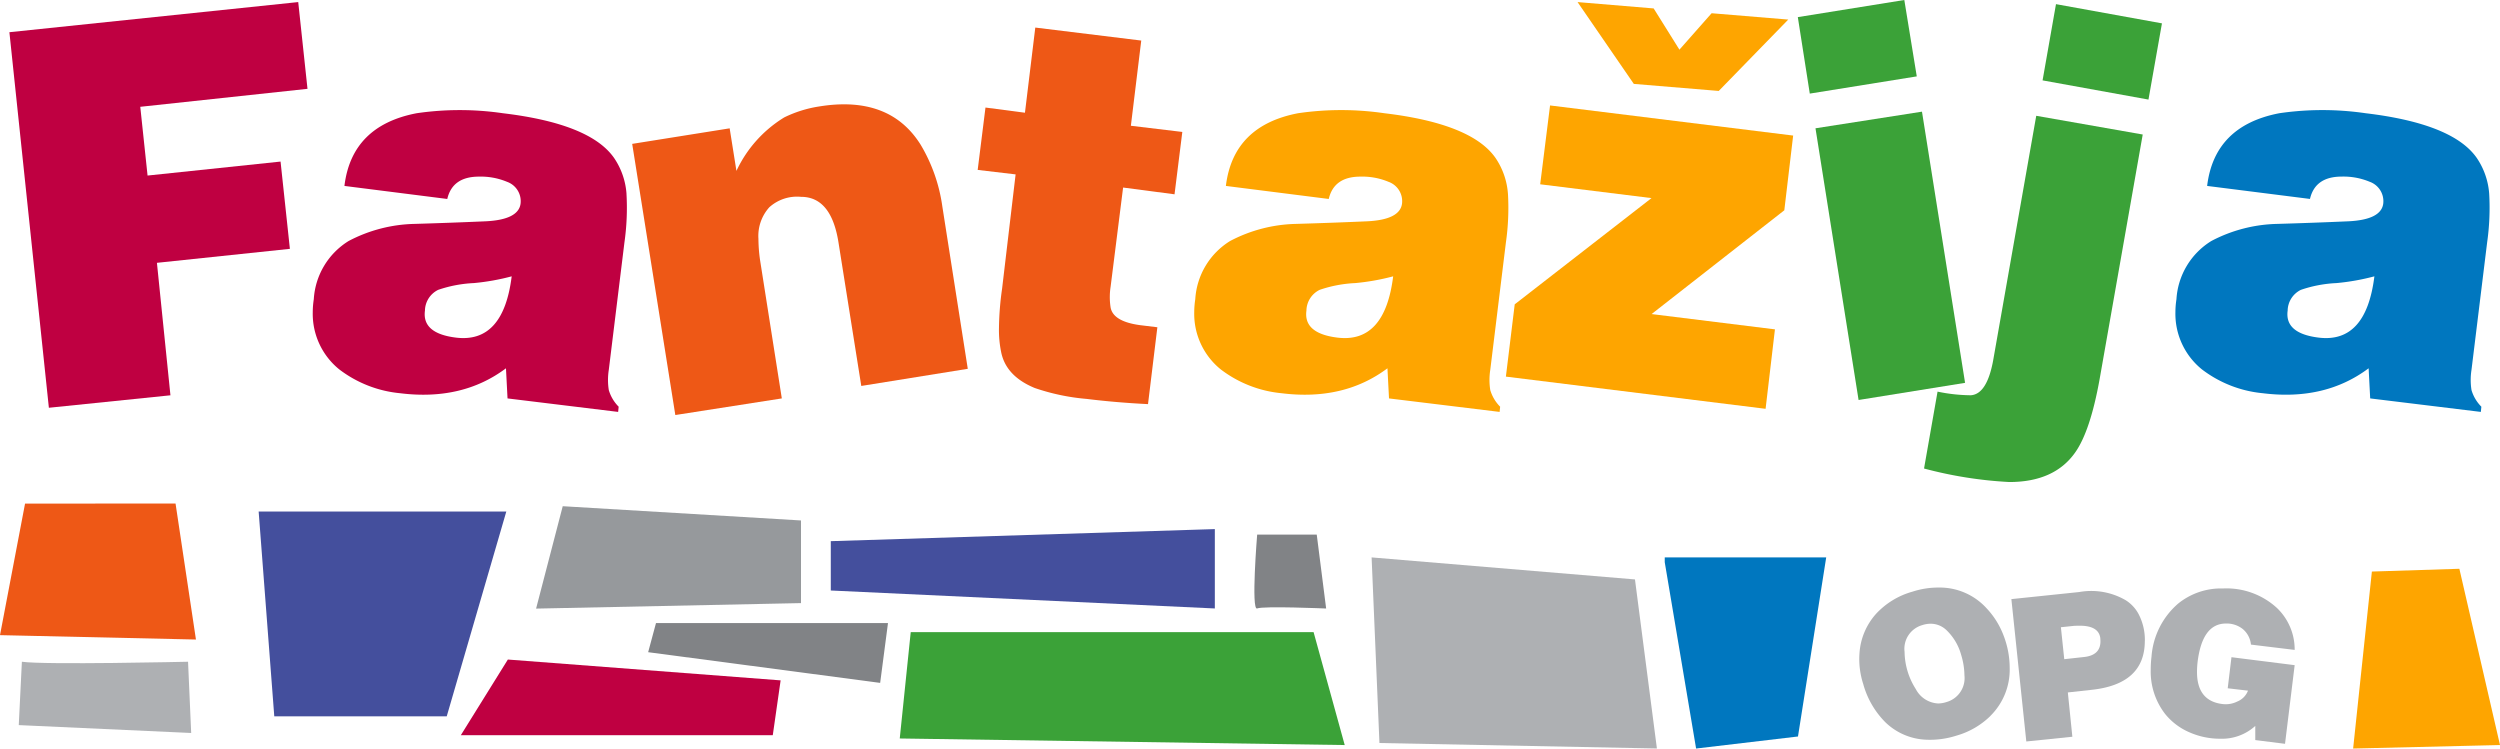 <svg xmlns="http://www.w3.org/2000/svg" xmlns:xlink="http://www.w3.org/1999/xlink" width="304" height="91.022" viewBox="0 0 304 91.022"><defs><clipPath id="a"><rect width="304" height="91.022" fill="none"/></clipPath></defs><g transform="translate(0 0)" clip-path="url(#a)"><path d="M130.461,51.8a9.634,9.634,0,0,1-4.119,2.393,10.546,10.546,0,0,1-3.712.5,7.552,7.552,0,0,1-4.932-2.107,10.54,10.54,0,0,1-2.707-4.669,9.794,9.794,0,0,1-.456-3.712,7.941,7.941,0,0,1,2.014-4.814,9.511,9.511,0,0,1,4.431-2.7,10.06,10.06,0,0,1,3.183-.5A7.7,7.7,0,0,1,130,38.722a9.941,9.941,0,0,1,2.073,3.341,10.985,10.985,0,0,1,.729,3.913,7.907,7.907,0,0,1-2.346,5.821M127.3,46.862a8.916,8.916,0,0,0-.409-2.513,6.594,6.594,0,0,0-1.818-3.017,2.773,2.773,0,0,0-1.891-.742,3.3,3.3,0,0,0-1.007.168,2.993,2.993,0,0,0-2.156,3.256,8.6,8.6,0,0,0,1.366,4.525,3.243,3.243,0,0,0,2.707,1.747,3.318,3.318,0,0,0,1.007-.168,3.023,3.023,0,0,0,2.2-3.256" transform="translate(111.577 35.255)" fill="#aeb0b3"/><path d="M140.106,42.488q-.024,5.245-6.535,5.915l-2.825.31.549,5.388-5.6.575-1.816-17.312,8.259-.861a8.335,8.335,0,0,1,5.649,1,4.487,4.487,0,0,1,1.56,1.676,6.771,6.771,0,0,1,.764,3.3m-5.412-.334Q134.525,40.6,132.2,40.6c-.223,0-.454.006-.693.016l-1.605.168.409,3.886,2.348-.259q2.248-.216,2.034-2.253" transform="translate(120.703 35.487)" fill="#aeb0b3"/><path d="M149.963,43.714l-5.317-.646a2.818,2.818,0,0,0-.993-1.891,3.134,3.134,0,0,0-2.045-.671q-2.876,0-3.449,4.669a10.753,10.753,0,0,0-.073,1.22q0,3.521,3.09,3.9a3.163,3.163,0,0,0,1.82-.31,2.323,2.323,0,0,0,1.291-1.317l-2.466-.288.456-3.779,7.686.967-1.173,9.564-3.617-.454V52.958a6.019,6.019,0,0,1-4.261,1.556,9.169,9.169,0,0,1-3.714-.766,7.7,7.7,0,0,1-2.991-2.251,8.4,8.4,0,0,1-1.747-5.388,13.207,13.207,0,0,1,.095-1.58,9.417,9.417,0,0,1,3.232-6.442,8.285,8.285,0,0,1,5.459-1.844,9.073,9.073,0,0,1,6.561,2.371,6.983,6.983,0,0,1,2.156,5.1" transform="translate(129.069 35.315)" fill="#aeb0b3"/><path d="M3.047,31.014,0,47.014l23.827.533-2.48-16.534Z" transform="translate(0 30.22)" fill="#ee5816"/><path d="M15.93,31.506l1.9,24.9H38.8l7.244-24.9H15.93Z" transform="translate(15.522 30.7)" fill="#444f9d"/><path d="M36.257,31.177l-3.24,12.451,32.214-.669V32.91Z" transform="translate(32.171 30.378)" fill="#96999c"/><path d="M39.919,41.917l.954-3.544h28.21l-.952,7.276Z" transform="translate(38.897 37.39)" fill="#818386"/><path d="M34.1,40.62l33.168,2.533-.954,6.664H28.383Z" transform="translate(27.656 39.58)" fill="#bf0041"/><path d="M51.167,34.053v6l46.7,2.184V32.586Z" transform="translate(49.857 31.752)" fill="#444f9d"/><path d="M56.749,38.933l-1.335,12.93,54.108.8-3.785-13.73Z" transform="translate(53.996 37.936)" fill="#3ba238"/><path d="M84.838,32.924H77.594s-.762,9.3,0,8.982,8.387.008,8.387.008Z" transform="translate(75.278 32.081)" fill="#818386"/><path d="M84.475,34.33,85.429,56.9l33.739.665L116.5,37.007Z" transform="translate(82.312 33.451)" fill="#aeb0b3"/><path d="M102.529,34.33h19.633l-3.432,21.776L106.341,57.57l-3.813-22.66" transform="translate(99.904 33.451)" fill="#0077bf"/><path d="M1.535,40.755c2.667.4,20.206,0,20.206,0l.381,8.664L1.156,48.461Z" transform="translate(1.126 39.712)" fill="#aeb0b3"/><path d="M147.206,35.367l-2.28,21.521,17.858-.424-4.94-21.434Z" transform="translate(141.215 34.133)" fill="#fea500"/><path d="M36.827,10.677,16.493,12.863l.887,8.36,16.172-1.7,1.135,10.612-16.168,1.7,1.643,16.109L5.379,49.46.579,3.792,35.7.128Z" transform="translate(0.564 0.124)" fill="#bf0041"/><path d="M57.411,16.949a29.945,29.945,0,0,1-.251,5.937l-1.9,15.477a7.884,7.884,0,0,0,0,2.462,4.779,4.779,0,0,0,1.2,2.022l-.063.632L42.947,41.839l-.19-3.664q-5.3,3.977-12.883,3.031a14.432,14.432,0,0,1-7.392-2.9,8.689,8.689,0,0,1-3.22-6.95,10.557,10.557,0,0,1,.126-1.58A8.949,8.949,0,0,1,23.619,22.7a17.994,17.994,0,0,1,8.022-2.083Q36,20.489,40.3,20.3q3.977-.193,4.233-2.148A2.5,2.5,0,0,0,42.886,15.5a8.263,8.263,0,0,0-3.412-.632q-3.222,0-3.854,2.717L23.114,16Q24,8.678,31.894,7.16a36.211,36.211,0,0,1,10.486,0Q52.992,8.425,55.9,12.594a8.861,8.861,0,0,1,1.514,4.356M43.452,26.993a27.653,27.653,0,0,1-4.608.821,15.549,15.549,0,0,0-4.326.821,2.86,2.86,0,0,0-1.613,2.525q-.379,2.781,3.791,3.287,5.746.693,6.756-7.455" transform="translate(18.769 6.609)" fill="#bf0041"/><path d="M79.743,38.585,66.793,40.67l-2.78-17.5q-.886-5.5-4.547-5.495a5.03,5.03,0,0,0-3.852,1.264,5.208,5.208,0,0,0-1.327,3.852,18.841,18.841,0,0,0,.19,2.527L57.13,42.186l-12.95,2.02L38.936,11.234,50.788,9.344l.823,5.177a15.109,15.109,0,0,1,5.815-6.506,14.687,14.687,0,0,1,4.237-1.329Q70.2,5.3,73.989,11.3a19.988,19.988,0,0,1,2.656,7.517Z" transform="translate(37.939 6.261)" fill="#ee5816"/><path d="M85.1,14.392l-.946,7.584L77.9,21.153,76.381,33.216a8.2,8.2,0,0,0,0,2.525q.314,1.706,3.6,2.148l2.085.253-1.137,9.347q-3.853-.19-7.453-.632a26.251,26.251,0,0,1-6.316-1.327q-3.536-1.454-4.1-4.425a13.307,13.307,0,0,1-.255-2.845,36.3,36.3,0,0,1,.379-4.8l1.645-13.906-4.612-.545.948-7.584,4.8.63L67.222,1.7l12.885,1.58-1.262,10.36Z" transform="translate(58.669 1.652)" fill="#ee5816"/><path d="M111.7,16.949a29.945,29.945,0,0,1-.251,5.937l-1.9,15.477a7.884,7.884,0,0,0,0,2.462,4.779,4.779,0,0,0,1.2,2.022l-.063.632L97.236,41.839l-.19-3.664q-5.3,3.977-12.883,3.031a14.432,14.432,0,0,1-7.392-2.9,8.689,8.689,0,0,1-3.22-6.95,10.558,10.558,0,0,1,.126-1.58A8.949,8.949,0,0,1,77.909,22.7a17.994,17.994,0,0,1,8.022-2.083q4.359-.127,8.654-.316,3.977-.193,4.233-2.148A2.5,2.5,0,0,0,97.175,15.5a8.263,8.263,0,0,0-3.412-.632q-3.222,0-3.854,2.717L77.4,16q.886-7.324,8.78-8.841a36.211,36.211,0,0,1,10.486,0q10.611,1.265,13.517,5.434a8.861,8.861,0,0,1,1.514,4.356M97.741,26.993a27.653,27.653,0,0,1-4.608.821,15.549,15.549,0,0,0-4.326.821,2.86,2.86,0,0,0-1.613,2.525q-.379,2.781,3.791,3.287,5.746.693,6.756-7.455" transform="translate(71.668 6.609)" fill="#fea500"/><path d="M127.676,10.157,126.6,19.243,110.461,31.862l15,1.86-1.137,9.661-31.58-3.915,1.074-8.79,16.632-12.917L96.915,16.082l1.2-9.588Z" transform="translate(90.372 6.328)" fill="#fea500"/><path d="M125.189,9.288,112.18,11.382l-1.455-9.3L123.675,0Zm5.874,37.265-12.95,2.085L112.873,15.6l12.95-2.022Z" transform="translate(107.89 0)" fill="#3ba238"/><path d="M145.09,16.108l-5.242,29.75q-1.137,6.317-2.968,8.907-2.526,3.6-8.022,3.6a50.067,50.067,0,0,1-10.36-1.643l1.643-9.349a20.509,20.509,0,0,0,4.042.442q1.961-.127,2.719-4.231l5.24-29.752Zm2.338-13.517-1.639,9.268L132.912,9.526l1.631-9.27Z" transform="translate(115.465 0.249)" fill="#3ba238"/><path d="M172.132,16.949a29.945,29.945,0,0,1-.251,5.937l-1.9,15.477a7.884,7.884,0,0,0,0,2.462,4.779,4.779,0,0,0,1.2,2.022l-.063.632-13.456-1.641-.19-3.664q-5.3,3.977-12.883,3.031a14.432,14.432,0,0,1-7.392-2.9,8.689,8.689,0,0,1-3.22-6.95,10.558,10.558,0,0,1,.126-1.58A8.949,8.949,0,0,1,138.34,22.7a17.994,17.994,0,0,1,8.022-2.083q4.359-.127,8.654-.316,3.977-.193,4.233-2.148a2.505,2.505,0,0,0-1.643-2.656,8.263,8.263,0,0,0-3.412-.632q-3.222,0-3.854,2.717L137.835,16q.885-7.324,8.78-8.841a36.211,36.211,0,0,1,10.486,0q10.611,1.265,13.517,5.434a8.86,8.86,0,0,1,1.514,4.356M158.173,26.993a27.652,27.652,0,0,1-4.608.821,15.549,15.549,0,0,0-4.326.821,2.86,2.86,0,0,0-1.613,2.525q-.379,2.781,3.791,3.287,5.745.693,6.756-7.455" transform="translate(130.553 6.609)" fill="#0077bf"/><path d="M122.779,2.255l-8.452,8.679L104,10.077,97.159.128,106.413.9l3.133,5.015,3.915-4.431Z" transform="translate(94.672 0.125)" fill="#fea500"/></g></svg>
